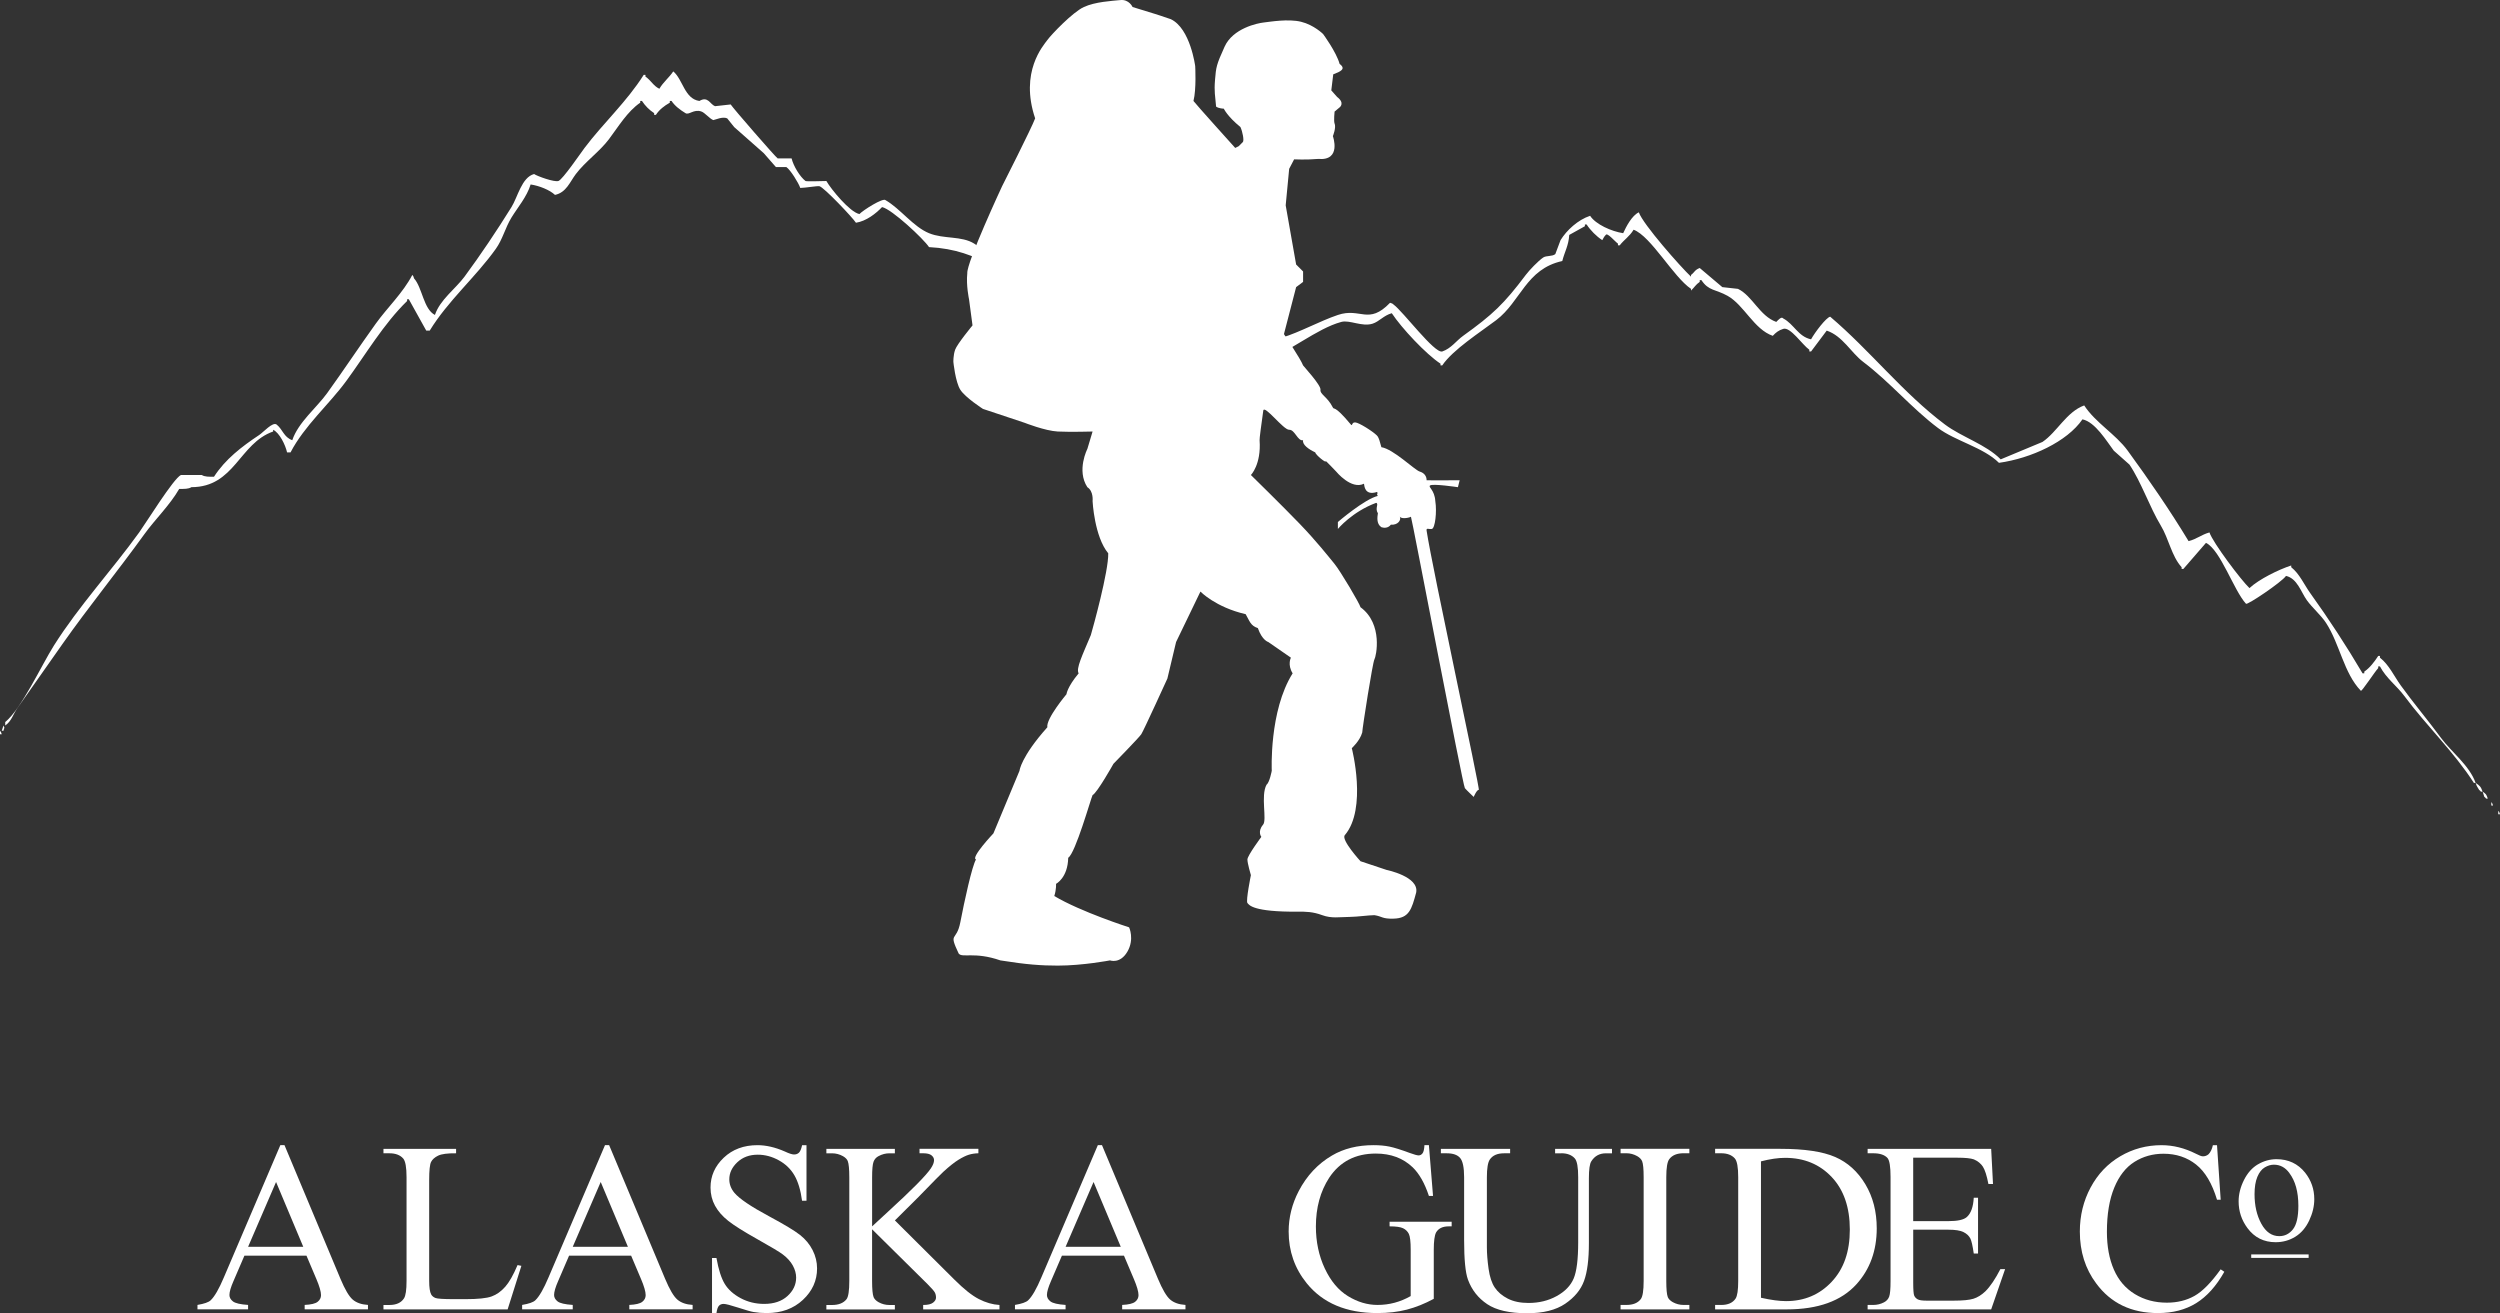 <?xml version="1.0" encoding="UTF-8"?><svg id="a" xmlns="http://www.w3.org/2000/svg" viewBox="0 0 1437 754.83"><rect x="0" y="0" width="1437" height="754.83" fill="#333333" stroke="none"/><defs><style>.b,.c{fill:#fff;}.c{fill-rule:evenodd;}</style></defs><path class="c" d="M628,248.04s-12.75.37-20,0c-7.25-.37-19-5-19-5l-24-8s-10.13-6.5-13-11c-2.87-4.5-4-16-4-16,0,0-.12-3.75,1-7,1.12-3.25,10-14,10-14l-2-15s-1.75-8-1-15c-.5-6,20-50,20-50,0,0,17.12-33.75,19-39-9-26.75,4.75-41.87,7-45,2.25-3.12,14.5-16,21-19,6.5-3,16-3.5,21-4,5-.5,7,4,7,4l13,4s5.12,1.62,9,3c11.25,5.37,14,27,14,27,0,0,.75,13.25-1,20,1.06,1.56,24,27,24,27l2-1s1.27-1.27,2.37-2.37c.86-.86-.17-6.03-1.37-8.63-7.6-6.2-9.56-10.57-9.56-10.57,0,0-2.83-.03-4.44-1.19-.49-6.34-1.2-8.29-.6-15.49.6-7.2.69-8.35,5.49-18.95,4.8-10.6,18.9-13.5,22.5-13.9,3.6-.4,14.04-2.22,21.44-.42,7.4,1.8,12.68,7.05,12.68,7.05,0,0,7.63,10.34,9.49,17.18,3.97,2.96.37,4.44-3.66,5.99-.4,3-1.12,9.23-1.12,9.23,0,0,1.86,2.15,3.36,3.78,4.62,3.5,1.51,5.91,1.51,5.91l-2.98,2.49s-.54,5.36-.04,6.73c1.12,2.38-.94,7.38-.94,7.38,0,0,5.18,14.3-8.42,13.1-6.8.6-13.86.25-13.86.25l-2.84,5.44-2,21,6,34,4,4v6l-4,3-7,27s9.53,14.14,11,18c.12.33,10.43,11.43,10,14-.43,2.57,4.05,4.08,7,10,1.01,2.03.32-2.16,10.46,9.98,1.14,1.43.14-2.18,3.54-.98s11.2,6.4,12,8c.8,1.6.86,1.86,2,6,7,1.14,19.14,13.14,22,14,2.86.86,4,2.86,4,5,2.14.14,19,0,19,0l-1,4s-14.41-2.17-16-1c-1.33.97,2.6,2.4,3,9,1,6.2-.14,15.71-2,16-1.86.29-3.28-.86-3,1,3.16,21.05,30.96,149.21,30,149-1.12-.25-2.93,4.04-2.93,4.04,0,0-4.17-3.94-5.07-5.04-1.2-1.47-30.63-156.17-31-156-1.94.92-5.69,1.22-6.4-.07.98,1.97-1.19,4.98-5.12,4.61-1.73,2.22-4.19,1.89-5.48,1.46-3-2-2.29-6-2-8-1.86-2.86.71-5.43-1-6-13.86,5.14-22,15-22,15v-4s15.29-13.14,23-15c-1.14-1,.3-1.14-.47-2.27-7.24,2.36-7.3-3.67-7.53-4.73-7.33,3.65-16-7-16-7,0,0-6.2-6.54-6-6,.6,1.6-5.86-3.57-6-5-3.71-1.71-7.57-4.43-7-7-3.14.71-4.71-6.14-8-6-3.29.14-14.36-14.75-14.89-10.97-1.17,8.27-2.23,16.25-2.11,16.97,1,14-5,20-5,20,0,0,18.25,17.87,28,28,9.75,10.12,16.5,18.75,20,23,3.5,4.25,14.63,23.12,15,25,13.12,9.62,9,28.37,8,30-1,1.62-6.88,39.12-7,42-1.37,4.87-6,9-6,9,0,0,9,34.75-4,50-2.37,2.62,9,15,9,15l15,5s18.8,3.8,17,13c-2.6,9.6-4,14.8-13,15-6.6.2-6.42-1.29-11-2-3.5.04-9.7.95-14,1-6.07.07-10.6,1-16-1-5.4-2-9.53-2.05-14-2-25.76.19-28-3.8-29-5-1-1.2,2-16,2-16,0,0-2-6.75-2-9s8-13,8-13c0,0-2.38-3,1-7,2.37-2.75-1.5-16.62,2-23,1.75-1.25,3-8,3-8,0,0-1.62-34.37,12-56-3.13-5-1-9-1-9l-13-9s-3.5-.87-6-8c-4.25-1.37-4.75-4.12-7-8-17.37-4-26-13-26-13l-14,29-5,21s-13.67,30-15,32c-1.33,2-16,17-16,17,0,0-9.33,16.67-12,18-1,2-9.87,33.5-14,36-.25,11.62-7,15-7,15,0,0,.25,3-1,7,15.2,9.1,43,18,43,18,0,0,3.2,6.8-1,14-4.2,7.2-10,5-10,5,0,0-15.64,3-30,3-9.42,0-18.08-.6-33-3-15.01-5.2-22-1.2-24-4-6-12.8-1.25-6.25,1-18,2.25-11.75,6.75-32.5,9-36-3.25-1,10-15,10-15l15-36s.71-7.87,16-25c-.88-4.87,11-19,11-19,0,0,.33-4,7-12-1.67-2.67,2.13-10.37,7-22,1.25-4.25,10.25-36.75,10-47-8-9.62-9-30-9-30,0,0,.67-5.67-3-8-6.33-9.67,0-22,0-22l3-10Z"/><path class="c" d="M685,59.04l24,27s-1.5,2.75-2,4c-7.75-4.25-32,2-32,2l10-33Z"/><path class="c" d="M387,41.04c5.53,4.6,6.42,15.74,15,17,5.01-2.99,6.09,1.93,9,3,3-.33,6-.67,9-1,1.54,2.42,26,30.49,27,31h8c1.08,4.41,4.77,10.52,8,13,.92.35,8.04.08,12,0,2.65,4.66,13.49,17.93,19,19,2.04-2.18,13.53-9.48,15-8,8.6,4.97,15.88,15.26,25,19,8.48,3.48,18.71,1.42,26,6,5.64,3.54,10.42,10.27,16,14,17.44,11.67,36.14,19.96,54,31,5.43,3.36,12.19,9.67,18,12,6.67,2.68,24.73-.88,31-1,15.52-.3,45.12,1.91,58-2,10.14-3.07,21.6-9.49,32-13,13.11-4.42,17.49,5.98,30-7,1.75.63.97.19,2,1,5.64,4.16,23.55,28.28,28,27,5.21-1.8,8-6.13,12-9,16.99-12.21,23.48-18.32,36-35,2.06-2.74,7.19-8.09,10-10,1.84-1.25,5.29-.51,7-2,1-2.67,2-5.33,3-8,3.56-5.78,10.06-11.71,17-14,3.21,4.95,12.3,8.98,19,10,1.82-3.96,5.03-10.15,9-12,2.31,6.81,24.17,31.54,30,37v-1c2.2-1.66,2.03-2.84,5-4,.06.09,13,11,13,11,3,.33,6,.67,9,1,8.37,4.07,12.42,15.59,22,19,1.31-1.31,3-3.27,4-2,6.18,3.25,8.62,10.46,16,12,2.22-4.01,8.66-12.54,11-13,23.06,19.57,41.81,43.87,66,62,9.57,7.17,23.66,11.48,32,20,8-3.33,16-6.67,24-10,8.45-5.7,13.77-17.26,24-21,6.46,9.94,18.05,16.48,25,26,12.19,16.7,24.4,34.47,35,52,4.72-1.18,7.32-3.69,12-5,1.89,5.82,18.41,27.73,23,32,5.42-5.05,16.66-10.62,24-13v1c4.83,3.84,7.35,9.92,11,15,10.44,14.53,20.57,30,30,46h1v-1c3.13-2.07,5.99-5.86,8-9h1v1c5.24,4.1,8.07,10.53,12,16,7.24,10.07,15.46,19.72,23,30,5.99,8.17,16.44,15.88,20,26h-1c-11.39-17.76-27.32-32.94-40-50-4.35-5.85-10.43-10.19-14-17h-1v1c-1.9,1.94-9.65,13.89-10,13-9.76-10.1-12.14-26.97-20-39-2.93-4.48-7.88-8.67-11-13-3.38-4.69-5.51-12.55-12-14-2.42,3.53-22.31,16.95-23,16-6.99-7.6-14.7-31.01-23-35-4.33,5-8.67,10-13,15h-1v-1c-5.82-6.43-7.36-16.35-12-24-6.34-10.44-11.24-25.05-18-35-3-2.67-6-5.33-9-8-4.1-5.41-10.63-16.47-18-18-8.78,12.79-29.46,22.42-48,25-8.89-8.86-24.97-12.48-35-20-15.11-11.34-27.69-26.43-43-38-7.05-5.33-11.82-14.91-21-18-3,4-6,8-9,12h-1v-1c-4.02-2.82-10.91-13.34-15-12-2.72.85-4.32,2.18-6,4-10.79-3.71-16.49-17.7-26-23-6.83-3.81-10.89-2.76-15-9h-1v1c-2.2,1.46-3.16,3.27-5,5v-1c-10.17-6.85-22.99-30.22-33-34-2.27,3.84-5.45,5.71-8,9h-1v-1c-1.72-1.18-6.15-6.58-7-5-.91.93-1.33,1.75-2,3-3.34-2.14-6.84-5.68-9-9h-1v1c-3,1.67-6,3.33-9,5-.36,6.17-2.67,9.68-4,15-20.89,4.59-23.86,23.28-38,34-8.98,6.8-24.92,16.98-31,26h-1v-1c-8.43-5.53-22.41-20.52-28-29-4.65,1.27-7.19,4.77-11,6-6.1,1.97-13.23-2.29-18-1-14.24,3.83-29.94,17.54-44,22-6.5,2.06-41.89-.68-48-2-9.79-2.12-21.54,2.14-30-1-6-2.23-11.74-8.68-17-12-11.81-7.46-23.18-13.54-35-21-19.13-12.07-32.92-27.45-63-29-3.04-4.67-21.43-21.88-27-23-3.49,3.67-9.02,8.06-15,9-1.86-2.92-18.46-20.47-21-21-1.19-.25-8.07.94-11,1-1.01-2.91-5.61-10.38-8-12h-6c-2.33-2.67-4.67-5.33-7-8-5.67-5-11.33-10-17-15-1.33-1.67-2.67-3.33-4-5-2.65-1.19-6.67.77-8,1-2.24-.87-4.84-4.33-7-5-4.38-1.36-7.04,2.27-9,1-2.95-1.78-6.09-4.12-8-7h-1v1c-3.2,1.82-6.01,3.95-8,7h-1v-1c-2.73-1.74-5.24-4.29-7-7h-1v1c-7.35,4.99-12.66,13.91-18,21-5.37,7.13-13.63,12.9-19,20-3.4,4.5-5.5,10.64-12,12-3.01-2.87-9.14-5.28-14-6-2.16,7.11-7.44,13.18-11,19-3.61,5.9-5.04,12.44-9,18-11.52,16.18-27.49,29.8-38,47h-2c-3.33-6-6.67-12-10-18h-1v1c-13.44,13.04-23.84,30.79-35,46-9.96,13.58-24.05,25.7-32,41h-2c-.96-4.32-4.35-11.24-8-13v1c-19.53,6.83-22.1,31.97-47,32-1.55,1.05-4.09,1.03-7,1-5.49,9.51-13.73,17.31-20,26-15.4,21.36-32,41.7-47,63-8.77,12.45-17.45,24.83-26,37-2.63,3.73-3.28,7.39-7,10v-2c9.32-7.59,20.84-32.66,28-44,14.42-22.85,33.34-43.26,49-65,3.94-5.47,19.77-31.07,24-33h12c1.55,1.05,4.09,1.03,7,1,6.46-10.04,15.96-17.34,26-24,2.4-1.59,7.75-7.72,10-6,3.62,2.93,4.05,7.22,9,9,3.42-10.26,14.02-18.7,20-27,9.65-13.4,18.36-26.58,28-40,6.64-9.25,15.54-17.57,21-28,.8,1.02.35.27,1,2,4.75,5.33,5.45,17.7,12,21,2.81-8.63,11.96-15.17,17-22,9.49-12.88,18.44-26.26,27-40,3.58-5.74,5.86-17.1,13-19,1.67,1.19,11.66,4.82,14,4,2.41-.84,12.77-16.03,15-19,10.64-14.14,24.31-26.6,34-42h1v1c3.1,2.08,4.56,5.37,8,7,2.29-3.9,5.58-6.38,8-10Z"/><path class="c" d="M2,417.04c.86,1.88.47.74,0,3h-1c.33-1,.67-2,1-3Z"/><path class="c" d="M0,420.04c.8,1.02.35.27,1,2H0v-2Z"/><path class="c" d="M1423,450.04c2.27,1.47,3.01,2.1,4,5h-1c-.91-1.08.08-.08-1-1-.96-1.77-1.26-1.68-2-4Z"/><path class="c" d="M1427,455.04c2.01,1.4,2.07,1.35,3,4h-1c-.91-1.08.08-.08-1-1l-1-3Z"/><path class="c" d="M1432,461.04c.8,1.02.35.27,1,2h-1v-2Z"/><path class="c" d="M1436,466.04c.8,1.02.35.27,1,2h-1v-2Z"/><path class="b" d="M181.8,735.05c1.82,4.28,2.72,7.41,2.72,9.4,0,1.52-.65,2.8-1.93,3.82-1.29,1.03-3.78,1.63-7.47,1.8v2.55h36.39v-2.55c-3.75-.23-6.68-1.26-8.79-3.08-2.11-1.82-4.45-5.8-7.03-11.95l-32.17-76.82h-2.37l-32.43,75.94c-2.81,6.68-5.36,11.1-7.65,13.27-1.17,1.11-3.69,1.99-7.56,2.64v2.55h29.09v-2.55c-4.45-.29-7.35-.97-8.7-2.02-1.35-1.05-2.02-2.29-2.02-3.69,0-1.82.79-4.51,2.37-8.09l6.24-14.5h35.68l5.62,13.27ZM142.6,716.68l16.08-37.27,15.64,37.27h-31.73Z"/><path class="b" d="M290.36,739.67c-2.34,2.67-4.95,4.51-7.82,5.54-2.87,1.03-7.82,1.54-14.85,1.54h-6.77c-5.92,0-9.45-.22-10.59-.66-1.14-.44-1.98-1.13-2.5-2.07-.76-1.41-1.14-4.01-1.14-7.82v-57.92c0-5.51.37-8.98,1.1-10.41.73-1.44,2.08-2.64,4.04-3.6,1.96-.97,5.41-1.42,10.33-1.36v-2.55h-41.75v2.55h3.43c3.52,0,6.15,1,7.91,2.99,1.29,1.47,1.93,5.07,1.93,10.81v59.5c0,5.27-.5,8.64-1.49,10.11-1.64,2.52-4.42,3.78-8.35,3.78h-3.43v2.55h71.37l7.91-25.05-2.2-.44c-2.4,5.68-4.78,9.86-7.12,12.52Z"/><path class="b" d="M368.41,735.05c1.82,4.28,2.72,7.41,2.72,9.4,0,1.52-.65,2.8-1.93,3.82-1.29,1.03-3.78,1.63-7.47,1.8v2.55h36.39v-2.55c-3.75-.23-6.68-1.26-8.79-3.08-2.11-1.82-4.45-5.8-7.03-11.95l-32.17-76.82h-2.37l-32.43,75.94c-2.81,6.68-5.36,11.1-7.65,13.27-1.17,1.11-3.69,1.99-7.56,2.64v2.55h29.09v-2.55c-4.45-.29-7.35-.97-8.7-2.02-1.35-1.05-2.02-2.29-2.02-3.69,0-1.82.79-4.51,2.37-8.09l6.24-14.5h35.68l5.62,13.27ZM329.21,716.68l16.08-37.27,15.64,37.27h-31.73Z"/><path class="b" d="M461.05,658.24c-.47,2.17-1.07,3.6-1.8,4.31-.73.7-1.68,1.05-2.86,1.05-1.05,0-2.84-.58-5.36-1.76-5.51-2.4-10.72-3.6-15.64-3.6-7.85,0-14.31,2.4-19.38,7.21-5.07,4.81-7.6,10.52-7.6,17.14,0,3.81.86,7.29,2.59,10.46,1.73,3.16,4.26,6.06,7.6,8.7,3.34,2.64,8.95,6.17,16.83,10.59,7.88,4.42,12.7,7.31,14.46,8.66,2.64,1.99,4.58,4.15,5.84,6.46,1.26,2.32,1.89,4.61,1.89,6.9,0,4.04-1.66,7.57-4.97,10.59-3.31,3.02-7.78,4.53-13.4,4.53-4.92,0-9.43-1.1-13.54-3.3-4.1-2.2-7.15-4.94-9.14-8.22-1.99-3.28-3.57-8.23-4.75-14.85h-2.55v31.64h2.55c.29-2.11.78-3.52,1.45-4.22.67-.7,1.57-1.05,2.68-1.05,1.17,0,3.97.72,8.39,2.15,4.42,1.44,7.34,2.27,8.75,2.5,2.34.41,4.86.62,7.56.62,8.5,0,15.45-2.53,20.87-7.6,5.42-5.07,8.13-11.09,8.13-18.06,0-3.63-.85-7.13-2.55-10.5-1.7-3.37-4.12-6.28-7.25-8.75-3.14-2.46-9.01-6.01-17.62-10.63-10.61-5.68-17.31-10.22-20.13-13.62-1.93-2.34-2.9-4.92-2.9-7.73,0-3.63,1.54-6.9,4.61-9.8,3.08-2.9,6.99-4.35,11.73-4.35,4.16,0,8.19,1.07,12.08,3.21,3.9,2.14,6.9,5.02,9.01,8.66,2.11,3.63,3.57,8.5,4.39,14.59h2.55v-31.9h-2.55Z"/><path class="b" d="M528.45,687.5c8.2-8.44,12.8-13.1,13.8-13.97,3.46-3.16,6.36-5.46,8.7-6.9,2.34-1.44,4.34-2.4,5.98-2.9,1.64-.5,3.46-.78,5.45-.83v-2.55h-33.84v2.55h2.11c2.23,0,3.82.4,4.79,1.19s1.45,1.71,1.45,2.77c0,1.35-.62,2.93-1.85,4.75-2.81,4.16-10.96,12.39-24.43,24.7-5.27,4.92-8.38,7.79-9.32,8.61v-28.21c0-4.51.28-7.5.83-8.96.56-1.46,1.54-2.55,2.94-3.25,1.99-1.05,4.04-1.58,6.15-1.58h3.16v-2.55h-39.37v2.55h3.25c2.23,0,4.34.56,6.33,1.67,1.41.82,2.31,1.76,2.72,2.81.58,1.52.88,4.63.88,9.32v59.59c0,5.57-.53,9.05-1.58,10.46-1.76,2.23-4.54,3.34-8.35,3.34h-3.25v2.55h39.37v-2.55h-3.16c-2.17,0-4.22-.53-6.15-1.58-1.47-.82-2.43-1.79-2.9-2.9-.59-1.52-.88-4.63-.88-9.32v-29.71l31.82,31.46c2.4,2.4,3.82,4.03,4.26,4.88.44.85.66,1.83.66,2.94,0,1.05-.57,2.02-1.71,2.9s-3.03,1.32-5.67,1.32v2.55h43.86v-2.55c-3.93-.23-7.87-1.36-11.82-3.38-3.96-2.02-8.72-5.81-14.28-11.38l-34.01-33.84,14.06-13.97Z"/><path class="b" d="M651.7,735.05c1.82,4.28,2.72,7.41,2.72,9.4,0,1.52-.65,2.8-1.93,3.82-1.29,1.03-3.78,1.63-7.47,1.8v2.55h36.39v-2.55c-3.75-.23-6.68-1.26-8.79-3.08-2.11-1.82-4.45-5.8-7.03-11.95l-32.17-76.82h-2.37l-32.43,75.94c-2.81,6.68-5.36,11.1-7.65,13.27-1.17,1.11-3.69,1.99-7.56,2.64v2.55h29.09v-2.55c-4.45-.29-7.35-.97-8.7-2.02-1.35-1.05-2.02-2.29-2.02-3.69,0-1.82.79-4.51,2.37-8.09l6.24-14.5h35.68l5.62,13.27ZM612.5,716.68l16.08-37.27,15.64,37.27h-31.73Z"/><path class="b" d="M818.77,658.24c-.12,2.34-.48,3.91-1.1,4.7-.62.79-1.36,1.19-2.24,1.19-.82,0-2.52-.47-5.1-1.41-5.04-1.87-8.92-3.09-11.65-3.65-2.72-.56-5.79-.83-9.18-.83-9.2,0-17.17,1.99-23.91,5.98-8.09,4.75-14.44,11.54-19.07,20.39-3.87,7.44-5.8,15.21-5.8,23.29,0,11.25,3.46,21.15,10.37,29.71,9.26,11.43,22.79,17.14,40.61,17.14,6.21,0,11.87-.66,16.96-1.98,5.1-1.32,10.25-3.38,15.47-6.2v-28.21c0-4.92.44-8.23,1.32-9.93,1.35-2.34,3.78-3.52,7.29-3.52h1.67v-2.64h-35.68v2.64c3.69,0,6.28.37,7.78,1.1,1.49.73,2.59,1.82,3.3,3.25.7,1.44,1.05,4.47,1.05,9.1v26.63c-2.99,1.7-6.06,2.97-9.23,3.82-3.16.85-6.45,1.27-9.84,1.27-5.8,0-11.46-1.68-16.96-5.05-5.51-3.37-9.96-8.69-13.36-15.95-3.4-7.26-5.1-15.29-5.1-24.08,0-10.84,2.55-20.18,7.65-28.04,6.15-9.26,15.09-13.89,26.81-13.89,8.61,0,15.67,2.64,21.18,7.91,3.81,3.69,6.91,9.17,9.32,16.44h2.37l-2.37-29.18h-2.55Z"/><path class="b" d="M897.39,662.89c3.46,0,6.06,1,7.82,2.99,1.29,1.47,1.93,5.07,1.93,10.81v37.35c0,9.79-.87,16.73-2.59,20.83-1.73,4.1-4.98,7.47-9.76,10.11-4.78,2.64-10.18,3.96-16.22,3.96-4.69,0-8.66-.84-11.91-2.5-3.25-1.67-5.74-3.79-7.47-6.37-1.73-2.58-2.92-6.18-3.56-10.81-.65-4.63-.97-8.73-.97-12.3v-40.25c0-5.16.56-8.55,1.67-10.2,1.64-2.4,4.36-3.6,8.17-3.6h3.52v-2.55h-39.81v2.55h3.43c3.52,0,6.05.88,7.6,2.64,1.55,1.76,2.33,5.48,2.33,11.16v36.04c0,11.13.73,18.72,2.2,22.76,2.17,5.92,5.86,10.62,11.07,14.11,5.21,3.49,12.86,5.23,22.94,5.23,9.26,0,16.57-1.83,21.93-5.49,5.36-3.66,8.96-8.04,10.81-13.14,1.85-5.1,2.77-12.27,2.77-21.53v-37.44c0-5.1.47-8.35,1.41-9.76,1.93-3.05,4.72-4.57,8.35-4.57h3.52v-2.55h-32.7v2.55h3.52Z"/><path class="b" d="M967.71,750.08c-2.17,0-4.22-.53-6.15-1.58-1.47-.82-2.43-1.79-2.9-2.9-.59-1.52-.88-4.63-.88-9.32v-59.59c0-5.51.59-8.99,1.76-10.46,1.7-2.23,4.42-3.34,8.17-3.34h3.34v-2.55h-39.55v2.55h3.34c2.17,0,4.25.56,6.24,1.67,1.41.82,2.34,1.79,2.81,2.9.59,1.47.88,4.54.88,9.23v59.59c0,5.57-.56,9.05-1.67,10.46-1.7,2.23-4.45,3.34-8.26,3.34h-3.34v2.55h39.55v-2.55h-3.34Z"/><path class="b" d="M1027.07,752.63c17.93,0,31.26-4.8,39.99-14.41,7.79-8.61,11.69-19.34,11.69-32.17,0-9.61-2.18-18.06-6.55-25.36-4.37-7.29-10.14-12.51-17.31-15.64-7.18-3.13-17.68-4.7-31.51-4.7h-37.53v2.55h3.52c3.46,0,6.06,1,7.82,2.99,1.29,1.47,1.93,5.07,1.93,10.81v59.59c0,5.22-.5,8.58-1.49,10.11-1.64,2.46-4.39,3.69-8.26,3.69h-3.52v2.55h41.22ZM1012.21,667.55c5.21-1.35,9.84-2.02,13.89-2.02,10.9,0,19.82,3.68,26.76,11.03,6.94,7.35,10.42,17.42,10.42,30.19s-3.47,22.6-10.42,30.01c-6.94,7.41-15.69,11.12-26.24,11.12-3.87,0-8.67-.64-14.41-1.93v-78.4Z"/><path class="b" d="M1125.01,665.44c4.57,0,7.76.32,9.58.97,2.29,1,4.01,2.4,5.19,4.22,1.17,1.82,2.23,5.13,3.16,9.93h2.64l-1.05-20.21h-71.02v2.55h3.25c3.81,0,6.53.91,8.17,2.72,1.17,1.35,1.76,4.95,1.76,10.81v59.94c0,4.51-.26,7.49-.79,8.92-.53,1.44-1.52,2.54-2.99,3.3-1.93,1-3.99,1.49-6.15,1.49h-3.25v2.55h71.02l8-23.12h-2.72c-2.93,5.68-5.8,9.93-8.61,12.74-2.23,2.11-4.51,3.53-6.86,4.26-2.34.73-6.12,1.1-11.34,1.1h-15.64c-2.52,0-4.23-.26-5.14-.79-.91-.53-1.55-1.23-1.93-2.11-.38-.88-.57-3.37-.57-7.47v-30.41h20.3c3.87,0,6.72.45,8.57,1.36,1.85.91,3.18,2.15,4,3.74.64,1.29,1.29,4.16,1.93,8.61h2.46v-32.08h-2.46c-.29,5.27-1.61,8.96-3.96,11.07-1.76,1.58-5.27,2.37-10.55,2.37h-20.3v-36.47h25.31Z"/><path class="b" d="M1271.96,658.24c-.47,2.23-1.29,3.96-2.46,5.19-.94.82-2.02,1.23-3.25,1.23-.82,0-2.17-.5-4.04-1.49-6.5-3.28-13.1-4.92-19.78-4.92-8.56,0-16.45,2.12-23.69,6.37-7.24,4.25-12.92,10.23-17.05,17.93-4.13,7.71-6.2,16.16-6.2,25.36,0,11.48,3.13,21.42,9.4,29.79,8.38,11.37,20.21,17.05,35.51,17.05,8.5,0,15.82-1.9,21.97-5.71,6.15-3.81,11.54-9.81,16.17-18.02l-2.11-1.41c-5.45,7.62-10.47,12.72-15.07,15.29-4.6,2.58-9.89,3.87-15.86,3.87-6.86,0-12.98-1.64-18.37-4.92-5.39-3.28-9.42-7.98-12.08-14.11-2.67-6.12-4-13.34-4-21.67,0-10.14,1.41-18.6,4.22-25.4,2.81-6.8,6.69-11.75,11.65-14.85,4.95-3.1,10.5-4.66,16.66-4.66,7.26,0,13.5,2.07,18.72,6.2,5.21,4.13,9.23,10.88,12.04,20.26h2.11l-2.11-31.38h-2.37Z"/><path class="b" d="M1297.93,669.21c-3.34,1.95-6.04,4.96-8.09,9.05-2.05,4.08-3.08,8.18-3.08,12.28,0,5.67,1.69,10.79,5.08,15.36,4.02,5.42,9.42,8.12,16.19,8.12,4.15,0,7.91-1.05,11.3-3.14,3.39-2.09,6.05-5.21,8-9.33,1.95-4.13,2.92-8.22,2.92-12.28,0-5.71-1.76-10.79-5.27-15.23-4.15-5.16-9.63-7.74-16.44-7.74-3.72,0-7.26.97-10.6,2.92ZM1315.89,674.23c3.47,4.57,5.21,10.85,5.21,18.85,0,6.39-1.04,10.9-3.11,13.52-2.07,2.62-4.7,3.94-7.87,3.94-4.27,0-7.71-2.38-10.31-7.14-2.6-4.76-3.9-10.42-3.9-16.98,0-4.06.54-7.38,1.62-9.97,1.08-2.58,2.5-4.39,4.25-5.43,1.76-1.04,3.5-1.56,5.24-1.56,3.6,0,6.56,1.59,8.89,4.76h0Z"/><path class="c" d="M1294,721.04v2h33v-2h-33Z"/></svg>